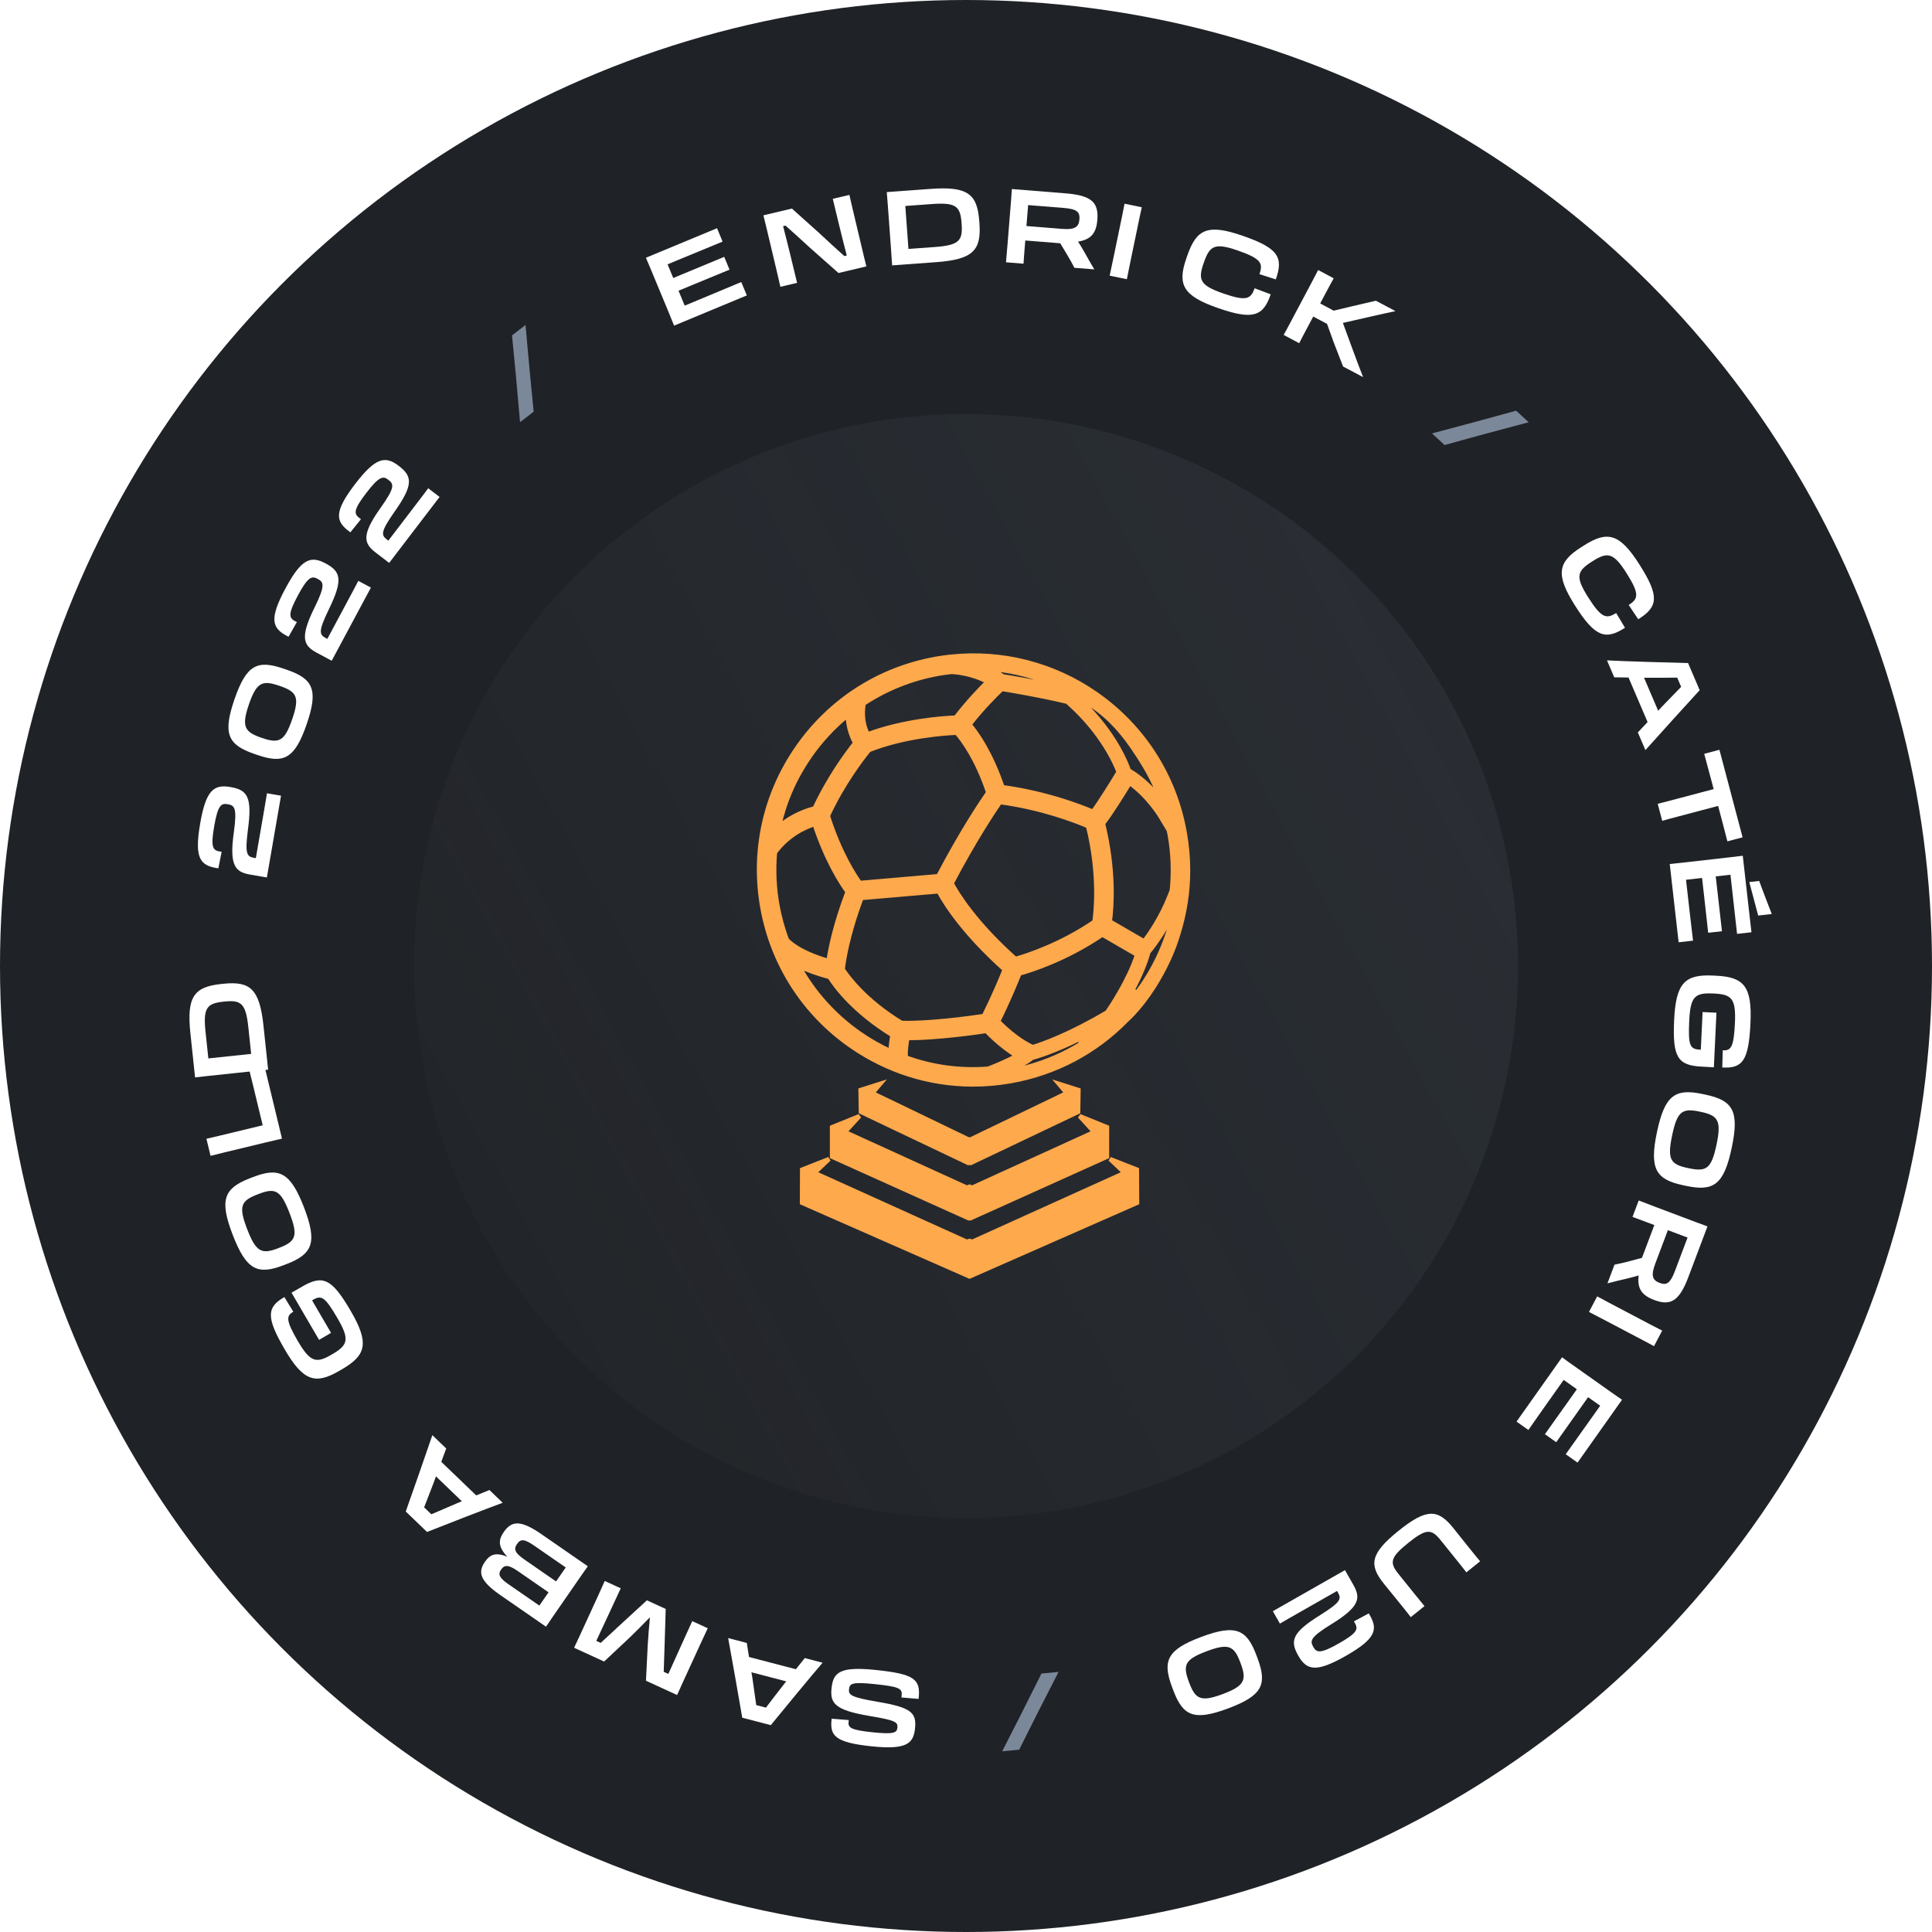 <?xml version="1.0" encoding="UTF-8"?> <svg xmlns="http://www.w3.org/2000/svg" width="112" height="112" viewBox="0 0 112 112" fill="none"><circle cx="56" cy="56" r="56" fill="#1F2226"></circle><g filter="url(#filter0_b_2793_34487)"><circle cx="56" cy="56" r="32" fill="url(#paint0_linear_2793_34487)" fill-opacity="0.15"></circle></g><path d="M49.337 60.639C51.435 62.096 53.88 62.868 56.411 62.868C57.15 62.868 57.898 62.8 58.635 62.669C61.188 62.209 63.492 60.993 65.291 59.158C65.745 58.745 66.635 57.804 67.488 56.153C67.859 55.438 68.145 54.718 68.344 54.016C68.697 52.848 68.874 51.657 68.874 50.456C68.874 49.718 68.807 48.976 68.673 48.233C68.087 44.974 66.269 42.135 63.552 40.237L63.535 40.225C61.082 38.518 58.097 37.754 55.132 38.07H55.117C55.087 38.07 55.054 38.074 55.019 38.081C54.72 38.117 54.473 38.152 54.239 38.194C50.969 38.782 48.126 40.606 46.229 43.333C44.333 46.059 43.613 49.361 44.199 52.629C44.786 55.898 46.611 58.742 49.337 60.639V60.639ZM45.158 47.91C45.483 46.447 46.085 45.08 46.951 43.834C47.571 42.944 48.306 42.148 49.143 41.467C49.168 42.208 49.401 42.756 49.577 43.068C49.106 43.659 48.069 45.056 47.223 46.865C46.821 46.96 45.992 47.225 45.159 47.91H45.158ZM58.138 39.208C57.891 39.031 57.634 38.886 57.382 38.767C58.755 38.876 60.095 39.229 61.352 39.815C59.864 39.488 58.612 39.283 58.142 39.211L58.138 39.208V39.208ZM66.326 54.57L64.337 53.417C64.454 52.554 64.606 50.468 63.943 47.741C64.365 47.213 65.109 46.015 65.488 45.393C66.565 46.153 67.262 47.307 67.269 47.319L67.756 48.131L67.771 48.201C67.784 48.262 67.797 48.325 67.809 48.388C68.001 49.456 68.042 50.545 67.932 51.623L67.791 51.977C67.303 53.208 66.651 54.144 66.326 54.57V54.57ZM48.093 56.639C48.472 57.236 49.529 58.648 51.738 60.011C51.691 60.262 51.641 60.593 51.626 60.939C51.005 60.653 50.405 60.31 49.839 59.917C48.373 58.897 47.16 57.551 46.309 56.001C46.819 56.246 47.416 56.46 48.093 56.639H48.093ZM63.077 47.893C63.769 50.706 63.527 52.884 63.447 53.432C61.476 54.779 59.529 55.402 58.866 55.59C56.493 53.473 55.469 51.775 55.168 51.208C56.505 48.671 57.596 47.039 57.971 46.5C60.447 46.831 62.431 47.615 63.078 47.894L63.077 47.893ZM55.457 42.477C55.821 42.898 56.632 43.986 57.288 45.942C56.914 46.475 55.788 48.145 54.394 50.792L49.844 51.185C49.529 50.747 48.672 49.437 47.991 47.295C48.873 45.393 50.008 43.928 50.376 43.48C52.463 42.653 54.842 42.503 55.457 42.478V42.477ZM63.36 47.058C62.658 46.758 60.648 45.975 58.113 45.633C57.459 43.7 56.668 42.555 56.205 42C56.989 41.007 57.742 40.262 58.08 39.942C58.611 40.025 60.151 40.278 61.865 40.681L61.993 40.795C63.904 42.512 64.666 44.276 64.846 44.753C64.455 45.401 63.758 46.52 63.359 47.057L63.36 47.058ZM49.939 52.057L54.417 51.672C54.8 52.386 55.866 54.082 58.242 56.208C58.053 56.683 57.623 57.72 57.038 58.899C56.235 59.019 53.868 59.346 52.26 59.298C50.162 58.017 49.151 56.647 48.854 56.192C48.894 55.809 49.091 54.319 49.939 52.057H49.939ZM52.599 60.181C54.331 60.178 56.571 59.859 57.175 59.768C57.88 60.487 58.496 60.935 58.945 61.205C58.412 61.496 57.684 61.801 57.287 61.954C55.647 62.078 54.039 61.859 52.504 61.299C52.487 60.902 52.548 60.467 52.599 60.181V60.181ZM65.916 55.347C65.451 56.794 64.435 58.321 64.188 58.681C62.034 59.959 60.486 60.512 59.872 60.701C59.641 60.603 58.87 60.226 57.864 59.211C58.477 57.97 58.913 56.904 59.097 56.438C59.777 56.249 61.807 55.607 63.904 54.181L65.916 55.346L65.916 55.347ZM55.421 41.577C55.405 41.584 55.389 41.592 55.374 41.6C54.664 41.63 52.417 41.785 50.303 42.566C50.129 42.232 49.923 41.63 50.066 40.789C50.722 40.356 51.415 39.994 52.137 39.705C52.861 39.415 53.615 39.2 54.394 39.059C54.623 39.018 54.867 38.985 55.163 38.951C55.379 38.961 56.322 39.03 57.251 39.521C56.829 39.934 56.134 40.656 55.421 41.577L55.421 41.577ZM49.133 51.702C48.417 53.597 48.138 54.973 48.029 55.709C46.28 55.201 45.697 54.576 45.615 54.479C45.37 53.824 45.186 53.149 45.064 52.474C44.884 51.467 44.837 50.439 44.925 49.416C45.712 48.362 46.714 47.936 47.223 47.777C47.922 49.891 48.758 51.186 49.133 51.701V51.702ZM59.45 61.589C59.595 61.503 59.714 61.421 59.805 61.346L59.83 61.326L59.859 61.319C60.202 61.224 61.15 60.928 62.559 60.235L62.701 60.491C61.73 61.095 60.675 61.555 59.566 61.856L58.561 62.13L59.45 61.59V61.589ZM66.562 55.236L66.581 55.192L66.593 55.176C66.72 55.025 67.056 54.606 67.442 53.977L68.112 52.881L67.706 54.099C67.347 55.197 66.827 56.239 66.162 57.195C66.078 57.318 65.988 57.435 65.9 57.554L65.653 57.399C66.082 56.599 66.388 55.873 66.563 55.237L66.562 55.236ZM67.269 46.238L66.688 45.65C66.298 45.256 65.894 44.934 65.485 44.693L65.44 44.665L65.421 44.615C65.282 44.219 64.714 42.807 63.279 41.244L62.396 40.28L63.471 41.024C64.002 41.392 64.812 42.086 65.651 43.311C66.215 44.131 66.631 44.843 66.926 45.486L67.27 46.237L67.269 46.238ZM64.347 67.189L65.193 67.994L56.366 71.985L56.205 71.935L56.044 71.985L47.217 67.994L48.063 67.189L46.501 67.803L46.492 69.728L56.205 74L65.919 69.728L65.909 67.803L64.347 67.189H64.347ZM63.43 65.626L56.356 68.851L56.205 68.789L56.053 68.851L48.98 65.626L49.826 64.7L48.234 65.344V67.057L56.154 70.625L56.205 70.604L56.255 70.625L64.175 67.057V65.344L62.583 64.7L63.43 65.626V65.626ZM61.838 63.37L56.235 66.07L56.205 66.055L56.174 66.07L50.572 63.37L51.035 62.825L49.886 63.188L49.907 64.458L56.133 67.42L56.205 67.395L56.275 67.42L62.502 64.458L62.522 63.188L61.374 62.825L61.837 63.37H61.838Z" fill="#FFA94D" stroke="#FFA94D" stroke-width="0.25"></path><path d="M50.751 96.808C48.68 96.596 48.3 96.949 48.205 97.874C48.117 98.733 48.389 99.135 50.387 99.473C51.929 99.728 52.057 99.837 52.024 100.153C51.994 100.452 51.815 100.548 50.615 100.425C49.344 100.295 49.159 100.161 49.192 99.833L49.205 99.713L48.211 99.635L48.206 99.689C48.113 100.596 48.365 101.014 50.538 101.237C52.549 101.444 52.955 101.081 53.045 100.198C53.138 99.296 52.844 98.983 50.869 98.654C49.334 98.394 49.186 98.252 49.217 97.941L49.219 97.929C49.253 97.595 49.39 97.495 50.679 97.627C52.118 97.775 52.312 97.879 52.271 98.279L52.258 98.404L53.251 98.488L53.258 98.422C53.368 97.342 53.001 97.039 50.751 96.808Z" fill="white"></path><path d="M44.684 100.009C45.315 99.231 47.092 97.078 47.687 96.39L46.654 96.12L46.138 96.767L43.421 96.058L43.292 95.243L42.212 94.961C42.378 95.848 42.863 98.597 43.029 99.577L44.684 100.009ZM45.343 97.769C45.017 98.186 44.688 98.615 44.403 98.993L43.84 98.846C43.775 98.358 43.692 97.797 43.615 97.262L43.561 96.944L45.576 97.47L45.343 97.769Z" fill="white"></path><path d="M41.029 94.391L40.13 93.978C39.935 94.417 39.705 94.918 39.529 95.3C39.299 95.802 38.974 96.524 38.745 97.039L38.477 96.917C38.49 96.414 38.51 95.796 38.533 95.199L38.592 93.272L37.501 92.772L36.097 94.062C35.654 94.466 35.193 94.895 34.824 95.24L34.567 95.123C34.841 94.541 35.211 93.748 35.361 93.421C35.562 92.984 35.782 92.504 35.985 92.076L35.058 91.651C34.946 91.91 34.841 92.139 34.666 92.52L33.602 94.838C33.477 95.111 33.394 95.291 33.281 95.523L35.021 96.321L36.528 94.907C36.918 94.531 37.316 94.126 37.653 93.779L37.675 93.789C37.626 94.269 37.581 94.842 37.548 95.388L37.448 97.434L39.253 98.263C39.355 98.026 39.437 97.846 39.565 97.568L40.631 95.245C40.804 94.868 40.909 94.639 41.029 94.391Z" fill="white"></path><path d="M33.522 91.589C33.772 91.228 33.915 91.021 34.077 90.798L31.407 88.951C30.223 88.132 29.679 88.127 29.211 88.803L29.198 88.823C28.884 89.277 28.865 89.673 29.414 90.25C28.719 89.959 28.393 90.134 28.116 90.534L28.11 90.544C27.679 91.166 27.844 91.666 29.023 92.482L31.653 94.301C31.788 94.095 31.904 93.928 32.075 93.681L33.522 91.589ZM29.465 91.832C28.928 91.46 28.864 91.256 29.045 90.994L29.052 90.984C29.24 90.713 29.47 90.697 30.008 91.069L31.799 92.308L31.267 93.078L29.465 91.832ZM30.415 90.417C29.862 90.035 29.758 89.817 29.97 89.511L29.977 89.501C30.185 89.2 30.402 89.212 30.975 89.608L32.796 90.867L32.236 91.677L30.415 90.417Z" fill="white"></path><path d="M24.755 88.809C25.686 88.438 28.288 87.427 29.143 87.118L28.373 86.377L27.607 86.69L25.582 84.744L25.868 83.97L25.064 83.197C24.775 84.052 23.856 86.688 23.522 87.624L24.755 88.809ZM26.424 87.176C25.936 87.381 25.44 87.594 25.006 87.785L24.587 87.382C24.769 86.924 24.97 86.394 25.164 85.89L25.272 85.586L26.774 87.029L26.424 87.176Z" fill="white"></path><path d="M20.326 75.987C19.241 74.127 18.722 73.881 17.514 74.586C17.359 74.677 17.084 74.837 16.9 74.938L18.497 77.674L19.191 77.268L18.09 75.382L18.101 75.376C18.626 75.062 18.82 75.144 19.561 76.413C20.28 77.647 20.178 77.971 19.261 78.506L19.219 78.53C18.338 79.044 17.99 78.984 17.267 77.745C16.562 76.538 16.598 76.288 16.983 76.056L17.004 76.044L16.486 75.193C15.459 75.778 15.419 76.364 16.505 78.225C17.585 80.075 18.281 80.28 19.68 79.463L19.846 79.366C21.24 78.553 21.409 77.843 20.326 75.987Z" fill="white"></path><path d="M17.624 69.996C16.838 67.958 16.18 67.652 14.674 68.233L14.495 68.302C12.983 68.885 12.706 69.551 13.492 71.588C14.275 73.621 14.928 73.929 16.439 73.346L16.619 73.277C18.125 72.696 18.407 72.028 17.624 69.996ZM16.784 70.319C17.3 71.657 17.149 71.966 16.18 72.34L16.136 72.357C15.184 72.724 14.848 72.603 14.332 71.265C13.812 69.916 13.965 69.612 14.933 69.239L14.978 69.222C15.947 68.848 16.264 68.97 16.784 70.319Z" fill="white"></path><path d="M15.32 61.749L14.433 61.963C14.552 62.428 14.77 63.332 14.93 63.997L15.229 65.234L12.709 65.842C12.412 65.914 12.19 65.967 11.967 66.015L12.206 67.006C12.426 66.947 12.642 66.895 12.945 66.822L15.424 66.224C15.827 66.126 16.078 66.066 16.347 66.007L15.32 61.749Z" fill="white"></path><path d="M14.607 62.104C15.001 62.062 15.245 62.036 15.544 62.01L15.275 59.468C15.049 57.332 14.505 56.865 12.941 57.031L12.81 57.045C11.247 57.211 10.812 57.781 11.039 59.917L11.308 62.459C11.558 62.427 11.761 62.405 12.065 62.373L14.607 62.104ZM11.916 59.825C11.767 58.422 11.994 58.169 12.96 58.067L13.008 58.062C13.975 57.959 14.249 58.159 14.398 59.561L14.56 61.095L12.078 61.358L11.916 59.825Z" fill="white"></path><path d="M16.291 46.127L15.476 45.986C15.438 46.241 15.331 46.856 15.267 47.228L14.831 49.747L14.713 49.727C14.299 49.655 14.197 49.467 14.373 48.097C14.626 46.216 14.351 45.797 13.376 45.629L13.352 45.624C12.383 45.457 11.935 45.824 11.603 47.745C11.259 49.732 11.598 50.168 12.569 50.324L12.658 50.339L12.848 49.38L12.712 49.356C12.316 49.288 12.217 49.051 12.418 47.892C12.627 46.68 12.825 46.556 13.186 46.619L13.204 46.622C13.6 46.69 13.752 46.832 13.554 48.26C13.279 50.234 13.662 50.556 14.525 50.705L15.471 50.869L16.291 46.127Z" fill="white"></path><path d="M17.778 41.984C18.468 39.981 18.152 39.352 16.626 38.826L16.444 38.764C14.913 38.236 14.281 38.539 13.592 40.542C12.902 42.544 13.211 43.177 14.742 43.705L14.924 43.767C16.45 44.293 17.088 43.986 17.778 41.984ZM16.939 41.695C16.497 42.977 16.175 43.12 15.188 42.78L15.143 42.764C14.172 42.43 13.99 42.113 14.431 40.831C14.873 39.549 15.21 39.418 16.18 39.752L16.226 39.767C17.213 40.107 17.38 40.413 16.939 41.695Z" fill="white"></path><path d="M21.502 34.063L20.772 33.672C20.656 33.902 20.361 34.452 20.182 34.785L18.975 37.038L18.869 36.981C18.499 36.783 18.462 36.572 19.061 35.328C19.893 33.623 19.765 33.139 18.892 32.671L18.871 32.66C18.004 32.195 17.464 32.402 16.543 34.121C15.59 35.897 15.774 36.418 16.647 36.872L16.726 36.915L17.209 36.064L17.088 35.999C16.733 35.809 16.714 35.554 17.269 34.517C17.851 33.433 18.078 33.378 18.4 33.551L18.416 33.559C18.77 33.749 18.87 33.932 18.232 35.224C17.349 37.011 17.61 37.437 18.383 37.851L19.229 38.304L21.502 34.063Z" fill="white"></path><path d="M25.483 28.808L24.825 28.305C24.673 28.514 24.294 29.01 24.064 29.31L22.513 31.341L22.417 31.268C22.084 31.013 22.081 30.799 22.871 29.666C23.965 28.116 23.915 27.618 23.128 27.017L23.109 27.002C22.328 26.405 21.761 26.523 20.577 28.073C19.353 29.675 19.452 30.218 20.241 30.806L20.312 30.86L20.925 30.098L20.816 30.014C20.496 29.77 20.518 29.515 21.232 28.58C21.978 27.603 22.211 27.585 22.502 27.807L22.517 27.818C22.836 28.062 22.905 28.258 22.069 29.431C20.912 31.054 21.102 31.517 21.798 32.049L22.561 32.632L25.483 28.808Z" fill="white"></path><path d="M30.148 24.474L30.937 23.867C30.815 22.704 30.56 19.963 30.466 18.838L29.682 19.442C29.786 20.452 30.031 23.073 30.148 24.474Z" fill="#7B8899"></path><path d="M38.713 17.982C38.881 18.387 38.977 18.619 39.078 18.877L43.295 17.125L42.972 16.35C42.354 16.613 41.163 17.108 40.415 17.418L39.694 17.718L39.335 16.853L40.227 16.483C40.837 16.23 41.192 16.082 42.291 15.632L41.983 14.89L39.029 16.116L38.7 15.324L39.277 15.084C39.997 14.785 41.05 14.348 41.889 14.006L41.567 13.23L37.444 14.942C37.544 15.167 37.622 15.356 37.737 15.633L38.713 17.982Z" fill="white"></path><path d="M45.239 16.627L46.208 16.397C46.092 15.931 45.952 15.341 45.854 14.933C45.746 14.477 45.543 13.675 45.397 13.111L45.537 13.078C46.007 13.497 46.525 13.966 46.96 14.368L48.608 15.827L50.225 15.443C50.152 15.164 50.095 14.924 49.993 14.492L49.416 12.064C49.342 11.755 49.294 11.55 49.24 11.298L48.277 11.527C48.392 11.986 48.534 12.582 48.639 13.026C48.729 13.405 48.959 14.319 49.088 14.812L48.948 14.845C48.484 14.425 47.865 13.869 47.521 13.538L45.907 12.09L44.255 12.482C44.32 12.732 44.367 12.93 44.441 13.24L45.029 15.715C45.141 16.188 45.176 16.334 45.239 16.627Z" fill="white"></path><path d="M51.654 14.444C51.683 14.839 51.701 15.085 51.717 15.384L54.266 15.198C56.408 15.042 56.893 14.513 56.779 12.945L56.769 12.814C56.654 11.246 56.098 10.793 53.956 10.95L51.407 11.136C51.431 11.387 51.446 11.59 51.468 11.895L51.654 14.444ZM54.02 11.829C55.426 11.726 55.672 11.961 55.743 12.931L55.746 12.979C55.817 13.948 55.608 14.216 54.202 14.319L52.664 14.431L52.482 11.941L54.02 11.829Z" fill="white"></path><path d="M58.401 14.242C58.366 14.679 58.346 14.93 58.318 15.205L59.335 15.287C59.352 14.993 59.369 14.79 59.406 14.323L59.437 13.941L61.464 14.103L61.825 14.704C61.995 14.989 62.153 15.266 62.283 15.524L63.438 15.616C63.231 15.263 63.03 14.921 62.852 14.594C62.736 14.386 62.613 14.19 62.495 14.006C63.263 13.887 63.554 13.495 63.613 12.753L63.615 12.735C63.697 11.707 63.24 11.327 61.775 11.209L58.659 10.959C58.645 11.204 58.629 11.408 58.605 11.707L58.401 14.242ZM61.671 12.055C62.425 12.116 62.609 12.287 62.576 12.706L62.575 12.718C62.54 13.149 62.327 13.33 61.574 13.269L59.504 13.103L59.602 11.889L61.671 12.055Z" fill="white"></path><path d="M64.529 15.036C64.441 15.464 64.391 15.705 64.328 15.98L65.326 16.187C65.382 15.892 65.422 15.698 65.516 15.24L66.032 12.749C66.094 12.449 66.132 12.267 66.19 12.015L65.191 11.809C65.146 12.057 65.106 12.251 65.045 12.544L64.529 15.036Z" fill="white"></path><path d="M70.599 17.855C72.633 18.564 73.231 18.34 73.664 17.062L72.732 16.711C72.511 17.327 72.272 17.485 70.906 17.009C69.569 16.543 69.436 16.23 69.778 15.25L69.794 15.205C70.129 14.242 70.422 14.058 71.759 14.524C73.13 15.001 73.228 15.27 73.01 15.893L73.959 16.198C74.422 14.905 74.084 14.38 72.055 13.674C70.033 12.969 69.37 13.265 68.837 14.795L68.774 14.977C68.243 16.501 68.576 17.15 70.599 17.855Z" fill="white"></path><path d="M74.874 18.566C74.668 18.953 74.553 19.17 74.415 19.416L75.316 19.895C75.451 19.627 75.544 19.452 75.764 19.039L76.13 18.35L76.93 18.775C77.086 19.198 77.209 19.541 77.309 19.826L77.859 21.246L79.004 21.854L79.015 21.846C78.724 21.128 78.177 19.6 77.849 18.72C78.721 18.524 80.141 18.191 80.88 18.04L80.881 18.027L79.763 17.433L78.297 17.775C78.024 17.841 77.706 17.916 77.317 18.009L76.532 17.592L76.957 16.792C77.101 16.522 77.188 16.358 77.315 16.133L76.414 15.654C76.301 15.879 76.208 16.054 76.067 16.319L74.874 18.566Z" fill="white"></path><path d="M83.013 25.126L83.746 25.8C84.871 25.481 87.528 24.762 88.62 24.478L87.892 23.808C86.914 24.083 84.374 24.771 83.013 25.126Z" fill="#7B8899"></path><path d="M91.308 35.109C92.461 36.928 93.069 37.125 94.203 36.392L93.69 35.538C93.134 35.883 92.849 35.859 92.075 34.637C91.316 33.441 91.407 33.114 92.284 32.558L92.324 32.532C93.186 31.986 93.53 32.024 94.288 33.22C95.065 34.447 94.974 34.717 94.416 35.071L94.97 35.899C96.137 35.174 96.198 34.553 95.048 32.738C93.901 30.929 93.198 30.75 91.829 31.617L91.667 31.72C90.304 32.584 90.161 33.3 91.308 35.109Z" fill="white"></path><path d="M97.859 38.438C96.858 38.416 94.067 38.332 93.159 38.283L93.579 39.265L94.407 39.276L95.512 41.858L94.947 42.459L95.386 43.485C95.985 42.81 97.86 40.741 98.532 40.01L97.859 38.438ZM95.685 39.29C96.215 39.292 96.755 39.289 97.229 39.282L97.458 39.817C97.112 40.168 96.719 40.577 96.344 40.966L96.126 41.203L95.306 39.289L95.685 39.29Z" fill="white"></path><path d="M97.034 46.356C96.611 46.468 96.373 46.531 96.099 46.598L96.36 47.584C96.649 47.501 96.84 47.45 97.292 47.331L99.601 46.719L99.868 47.729C99.93 47.961 100.035 48.361 100.139 48.774L101.02 48.541L99.677 43.466L98.795 43.699C98.908 44.104 99.08 44.753 99.198 45.2L99.343 45.745L97.034 46.356Z" fill="white"></path><path d="M101.981 51.07L101.408 51.135L101.924 53.075L102.711 52.986C102.542 52.558 102.147 51.528 101.981 51.07ZM97.757 49.985C97.322 50.035 97.072 50.063 96.797 50.088L97.312 54.625L98.147 54.53C98.065 53.863 97.919 52.582 97.828 51.777L97.74 51.002L98.67 50.896L98.779 51.856C98.853 52.512 98.897 52.893 99.025 54.074L99.824 53.984L99.463 50.806L100.315 50.709L100.386 51.329C100.474 52.104 100.602 53.237 100.699 54.138L101.533 54.043L101.03 49.608C100.786 49.641 100.583 49.664 100.285 49.698L97.757 49.985Z" fill="white"></path><path d="M97.052 59.127C96.95 61.278 97.251 61.767 98.648 61.833C98.828 61.842 99.145 61.857 99.355 61.873L99.504 58.708L98.701 58.67L98.598 60.852L98.586 60.851C97.975 60.828 97.857 60.654 97.926 59.186C97.994 57.76 98.256 57.544 99.317 57.594L99.365 57.596C100.384 57.644 100.643 57.885 100.575 59.317C100.509 60.714 100.344 60.904 99.894 60.889L99.87 60.888L99.841 61.883C101.021 61.951 101.374 61.481 101.475 59.33C101.577 57.19 101.104 56.639 99.486 56.563L99.294 56.554C97.682 56.477 97.153 56.981 97.052 59.127Z" fill="white"></path><path d="M96.057 65.625C95.606 67.762 95.992 68.376 97.571 68.709L97.759 68.749C99.344 69.083 99.939 68.674 100.39 66.537C100.839 64.406 100.459 63.793 98.874 63.459L98.686 63.419C97.106 63.087 96.506 63.493 96.057 65.625ZM96.937 65.81C97.233 64.407 97.528 64.23 98.544 64.444L98.591 64.454C99.589 64.664 99.805 64.949 99.509 66.352C99.211 67.767 98.917 67.938 97.902 67.724L97.855 67.714C96.839 67.5 96.639 67.225 96.937 65.81Z" fill="white"></path><path d="M95.9 69.939C95.49 69.784 95.254 69.695 94.998 69.592L94.638 70.546C94.915 70.644 95.106 70.716 95.544 70.882L95.903 71.017L95.186 72.92L94.508 73.101C94.188 73.185 93.877 73.26 93.594 73.314L93.186 74.397C93.582 74.297 93.966 74.198 94.33 74.117C94.562 74.064 94.785 74 94.994 73.938C94.896 74.709 95.192 75.097 95.888 75.359L95.905 75.365C96.871 75.73 97.362 75.396 97.881 74.02L98.984 71.095C98.752 71.014 98.561 70.942 98.28 70.836L95.9 69.939ZM97.096 73.686C96.829 74.393 96.614 74.523 96.221 74.375L96.21 74.371C95.805 74.219 95.69 73.963 95.957 73.256L96.689 71.314L97.829 71.743L97.096 73.686Z" fill="white"></path><path d="M93.442 75.608C93.054 75.404 92.837 75.289 92.59 75.153L92.115 76.055C92.383 76.19 92.558 76.282 92.972 76.5L95.223 77.685C95.494 77.828 95.659 77.914 95.884 78.04L96.359 77.137C96.134 77.025 95.958 76.933 95.693 76.793L93.442 75.608Z" fill="white"></path><path d="M91.338 79.247C90.98 78.994 90.774 78.849 90.553 78.684L87.915 82.412L88.601 82.897C88.984 82.345 89.729 81.292 90.197 80.631L90.648 79.994L91.412 80.535L90.854 81.323C90.473 81.862 90.251 82.175 89.56 83.142L90.216 83.606L92.063 80.996L92.764 81.491L92.403 82.001C91.953 82.637 91.294 83.568 90.766 84.304L91.452 84.789L94.03 81.145C93.826 81.008 93.659 80.89 93.414 80.717L91.338 79.247Z" fill="white"></path><path d="M81.785 93.747L82.579 93.107C82.447 92.952 82.285 92.751 82.101 92.522L81.066 91.237C80.539 90.583 80.597 90.282 81.634 89.447C82.672 88.611 82.978 88.618 83.505 89.273L84.54 90.558C84.721 90.782 84.882 90.983 85.009 91.15L85.804 90.51C85.671 90.355 85.517 90.164 85.325 89.925L85.039 89.57C84.843 89.327 84.577 88.987 84.249 88.581C83.365 87.482 82.715 87.421 81.07 88.746C79.425 90.07 79.35 90.724 80.231 91.817C80.558 92.224 80.83 92.552 81.026 92.795L81.312 93.15C81.508 93.393 81.662 93.584 81.785 93.747Z" fill="white"></path><path d="M73.788 93.403L74.198 94.123C74.419 93.99 74.961 93.681 75.29 93.494L77.51 92.229L77.57 92.334C77.778 92.698 77.697 92.896 76.528 93.631C74.916 94.632 74.767 95.111 75.257 95.971L75.269 95.992C75.756 96.847 76.323 96.958 78.018 95.993C79.77 94.996 79.891 94.457 79.394 93.608L79.349 93.53L78.487 93.993L78.556 94.113C78.755 94.462 78.635 94.689 77.613 95.271C76.544 95.88 76.323 95.806 76.142 95.488L76.133 95.472C75.934 95.123 75.947 94.915 77.174 94.161C78.873 93.118 78.878 92.618 78.444 91.856L77.969 91.022L73.788 93.403Z" fill="white"></path><path d="M69.645 94.891C67.661 95.632 67.376 96.276 67.941 97.788L68.008 97.968C68.574 99.485 69.21 99.78 71.194 99.039C73.178 98.298 73.47 97.657 72.904 96.14L72.837 95.96C72.272 94.448 71.629 94.15 69.645 94.891ZM69.956 95.723C71.226 95.248 71.541 95.406 71.906 96.384L71.923 96.429C72.282 97.39 72.153 97.733 70.883 98.207C69.613 98.681 69.297 98.505 68.938 97.543L68.921 97.499C68.556 96.52 68.685 96.197 69.956 95.723Z" fill="white"></path><path d="M61.366 96.922L60.374 97.017C59.859 98.066 58.617 100.523 58.097 101.525L59.083 101.431C59.533 100.52 60.719 98.171 61.366 96.922Z" fill="#7B8899"></path><defs><filter id="filter0_b_2793_34487" x="0" y="0" width="112" height="112" filterUnits="userSpaceOnUse" color-interpolation-filters="sRGB"><feFlood flood-opacity="0" result="BackgroundImageFix"></feFlood><feGaussianBlur in="BackgroundImageFix" stdDeviation="12"></feGaussianBlur><feComposite in2="SourceAlpha" operator="in" result="effect1_backgroundBlur_2793_34487"></feComposite><feBlend mode="normal" in="SourceGraphic" in2="effect1_backgroundBlur_2793_34487" result="shape"></feBlend></filter><linearGradient id="paint0_linear_2793_34487" x1="103.5" y1="17.5" x2="-0.5" y2="74.5" gradientUnits="userSpaceOnUse"><stop stop-color="#7B8899"></stop><stop offset="1" stop-color="#7B8899" stop-opacity="0"></stop></linearGradient></defs></svg> 